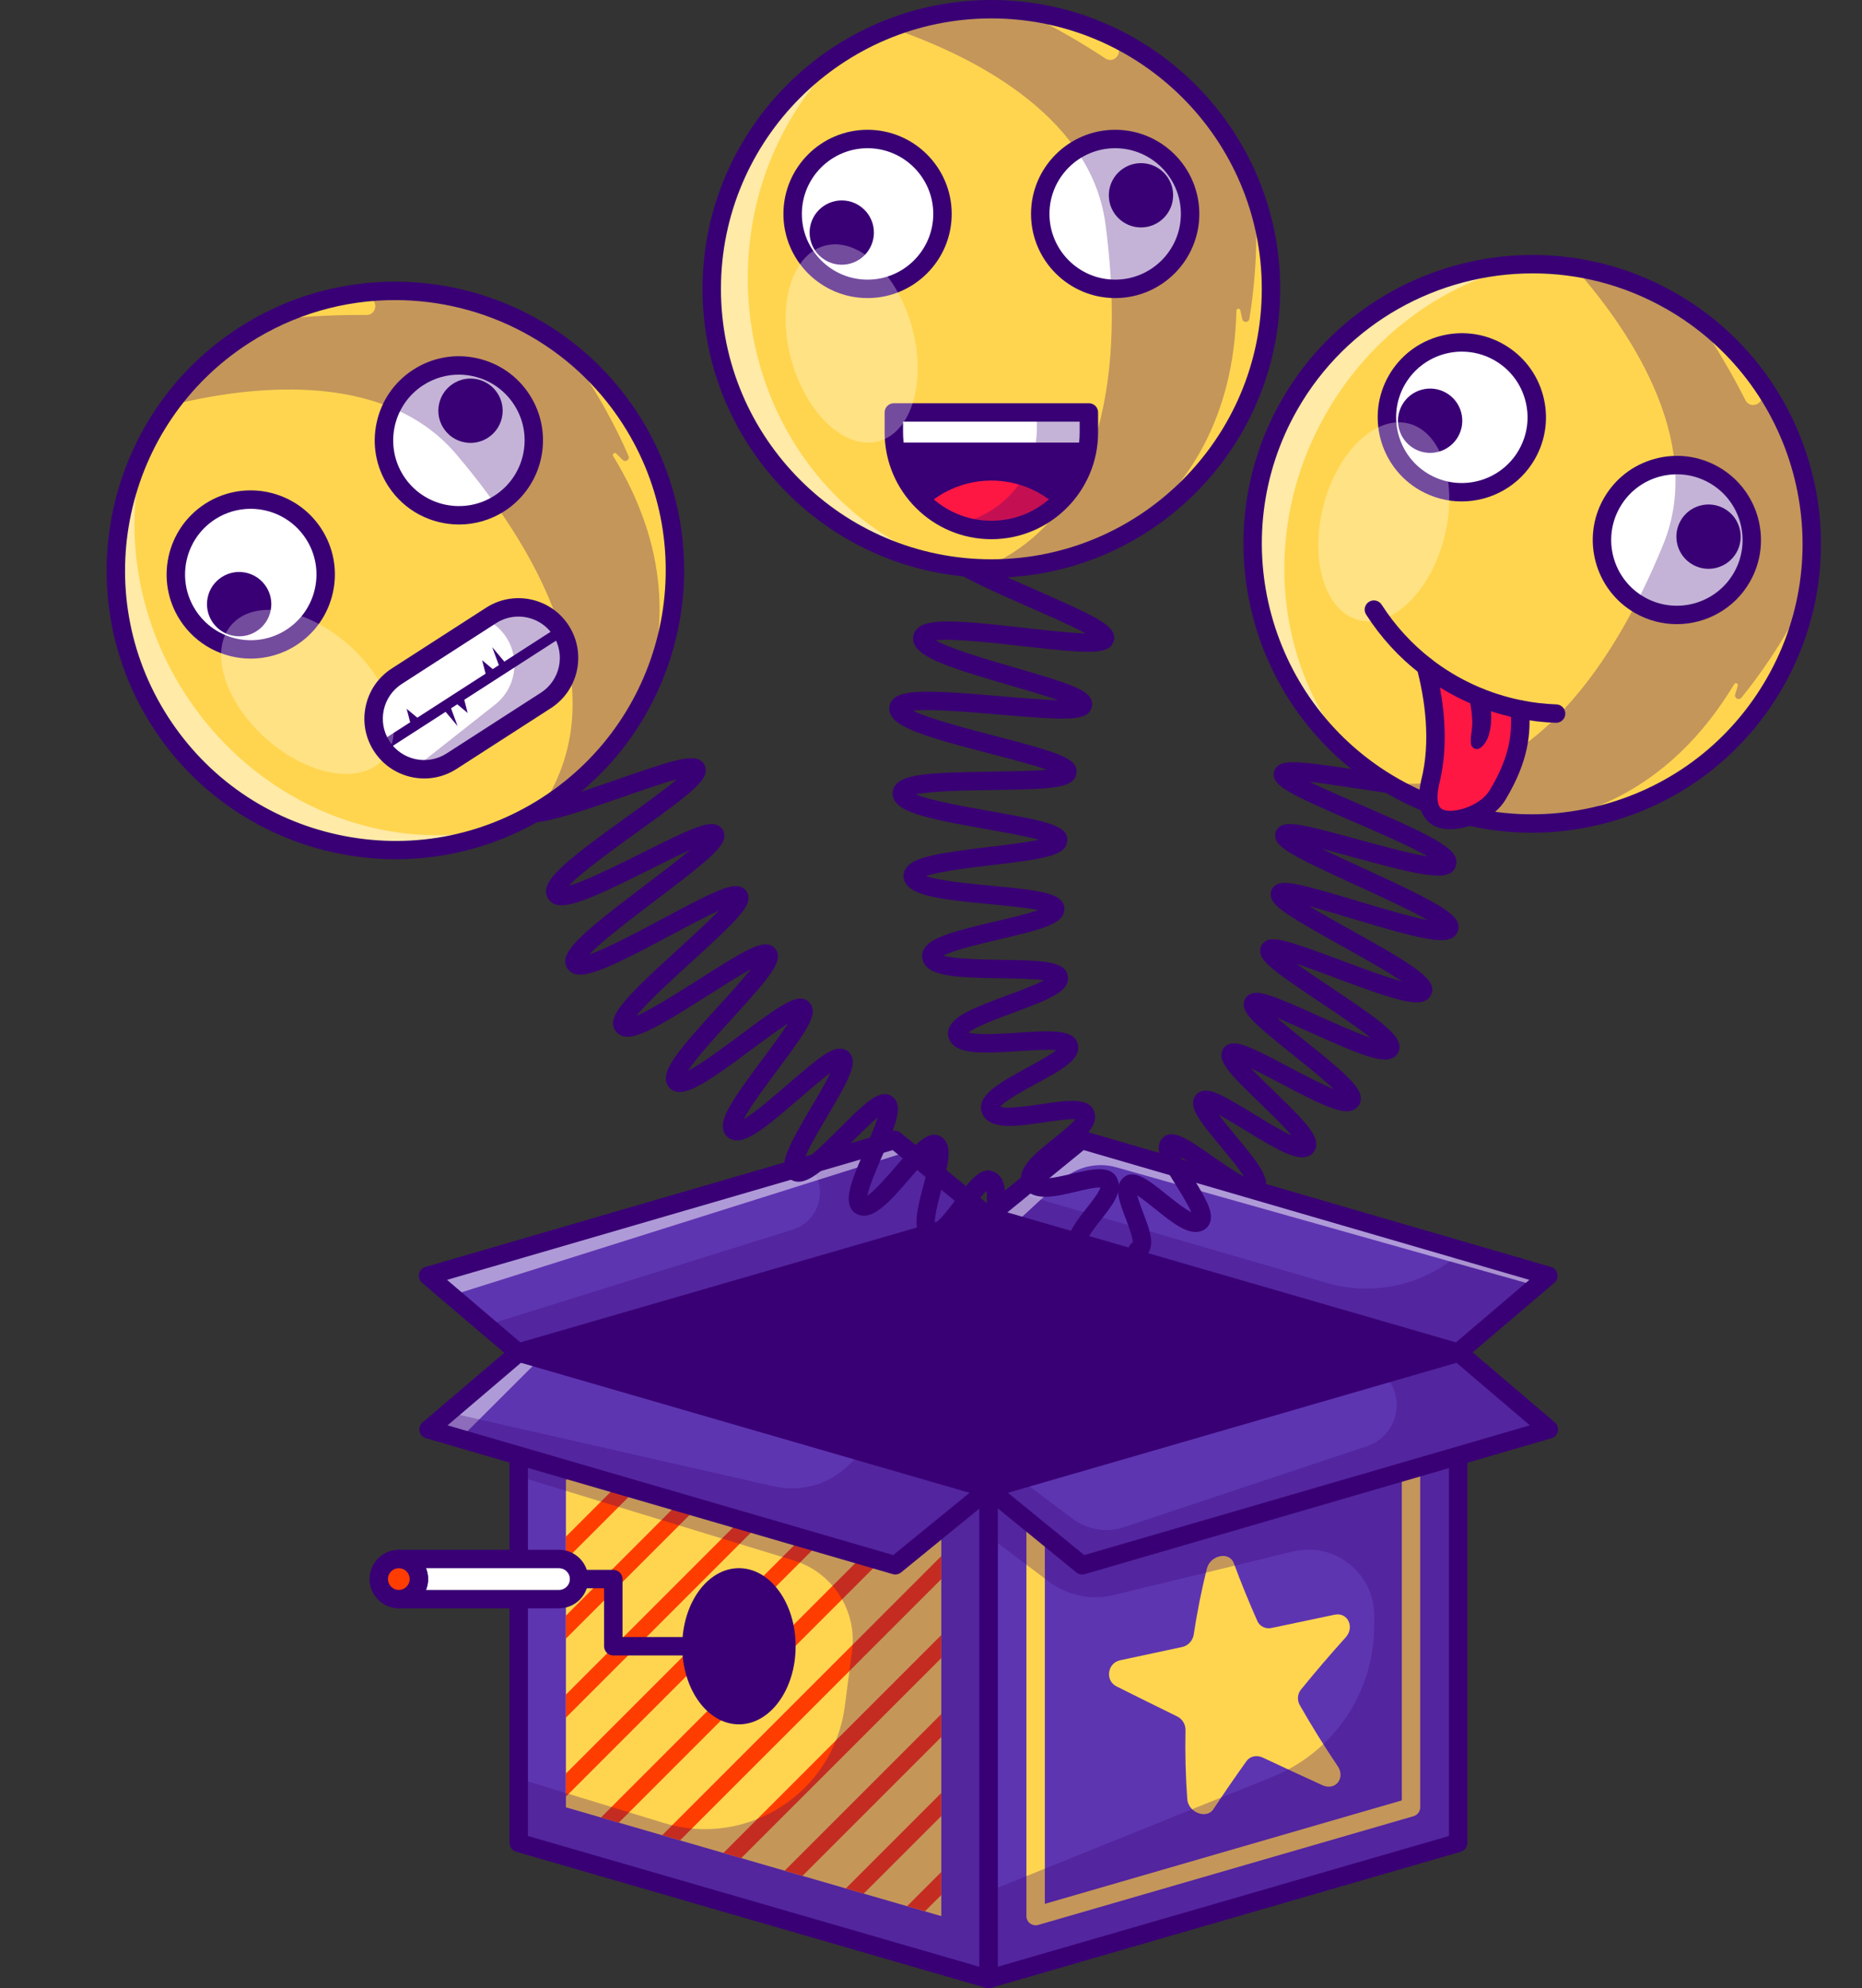 <?xml version="1.0" encoding="UTF-8"?>
<!DOCTYPE svg PUBLIC '-//W3C//DTD SVG 1.0//EN'
          'http://www.w3.org/TR/2001/REC-SVG-20010904/DTD/svg10.dtd'>
<svg data-name="Layer 2" height="1469.2" preserveAspectRatio="xMidYMid meet" version="1.0" viewBox="-78.8 0.0 1376.0 1469.2" width="1376.0" xmlns="http://www.w3.org/2000/svg" xmlns:xlink="http://www.w3.org/1999/xlink" zoomAndPan="magnify"
><rect x="-78.8" y="0.0" width="1376.0" height="1469.2" fill="#333333" stroke="none"/><g data-name="Layer 1"
  ><g data-name="Surprise Box and Emoji"
    ><g
      ><g id="change1_18"
        ><path d="M304.53 1001.5L651.47 898.64 990.05 996.98 651.66 1100.17 304.53 1001.5z" fill="#390075"
        /></g
        ><g id="change2_1"
        ><path d="M998.78 999.47L998.78 1361.81 651.67 1462.38 651.67 1100.06 998.72 999.49 998.78 999.47z" fill="#5e35b1"
        /></g
        ><g id="change1_19"
        ><path d="M651.67,1469.18c-1.46,0-2.9-.47-4.09-1.36-1.71-1.28-2.72-3.3-2.72-5.44v-362.32c0-3.03,2-5.69,4.91-6.54l347.05-100.57c2.01-.58,4.2-.22,5.9,1.01,1.77,1.28,2.86,3.33,2.86,5.51v362.34c0,3.03-2,5.69-4.91,6.54l-347.11,100.57c-.62,.18-1.26,.27-1.89,.27Zm6.81-364.01v348.15l333.5-96.62v-348.16l-333.5,96.64Z" fill="#390075"
        /></g
        ><g id="change2_2"
        ><path d="M304.54 1361.8L651.66 1462.37 651.66 1100.05 304.54 999.48 304.54 1361.8z" fill="#5e35b1"
        /></g
        ><g id="change3_3"
        ><path d="M339.4 1335.51L616.8 1415.89 616.8 1126.34 339.4 1045.96 339.4 1335.51z" fill="#ffd54f"
        /></g
        ><g fill="#ff3d00" id="change4_1"
        ><path d="M376.78 1056.79L339.39 1094.18 339.39 1077.17 363.58 1052.96 376.78 1056.79z"
          /><path d="M422.03 1069.89L339.39 1152.53 339.39 1135.5 408.83 1066.08 422.03 1069.89z"
          /><path d="M467.26 1083.01L339.39 1210.88 339.39 1193.87 454.08 1079.18 467.26 1083.01z"
          /><path d="M512.51 1096.13L339.39 1269.24 339.39 1252.21 499.31 1092.3 512.51 1096.13z"
          /><path d="M557.74 1109.22L339.39 1327.59 339.39 1310.56 544.56 1105.39 557.74 1109.22z"
          /><path d="M602.99 1122.34L378.48 1346.84 365.31 1343.01 589.81 1118.51 602.99 1122.34z"
          /><path d="M616.81 1149.84L616.81 1166.89 423.73 1359.94 410.54 1356.13 616.81 1149.84z"
          /><path d="M616.81 1208.21L616.81 1225.22 468.96 1373.06 455.79 1369.23 616.81 1208.21z"
          /><path d="M616.81 1266.57L616.81 1283.58 514.23 1386.16 501.03 1382.35 616.81 1266.57z"
          /><path d="M616.81 1324.9L616.81 1341.93 559.46 1399.27 546.26 1395.44 616.81 1324.9z"
          /><path d="M616.81 1383.27L616.81 1400.28 604.71 1412.37 591.51 1408.56 616.81 1383.27z"
        /></g
        ><g id="change5_1" opacity=".3"
        ><path d="M304.54,999.48v91.52l203.22,62.11c28.8,8.8,47.02,37.12,43.09,66.97l-5.38,40.88c-8.4,63.88-72.18,104.91-133.8,86.08l-107.13-32.74v47.51l347.12,100.57v-362.32l-347.12-100.57Z" fill="#390373"
        /></g
        ><g id="change3_4"
        ><path d="M686.52,1422.69c-1.46,0-2.9-.47-4.09-1.36-1.71-1.28-2.72-3.3-2.72-5.44v-289.55c0-3.03,2-5.69,4.91-6.54l277.4-80.37c2.06-.59,4.27-.19,5.98,1.1,1.71,1.28,2.72,3.3,2.72,5.44v289.55c0,3.03-2,5.69-4.91,6.54l-277.4,80.37c-.62,.18-1.26,.27-1.89,.27Zm6.81-291.24v275.38l263.79-76.43v-275.38l-263.79,76.43Zm270.6,204.07h0Z" fill="#ffd54f"
        /></g
        ><g id="change3_5"
        ><path d="M832.96,1155.06c5.26,14.22,11.05,28.49,17.41,42.8,1.78,3.98,6.08,6.06,10.53,5.12,15.46-3.27,30.98-6.53,46.57-9.8,9.67-2.03,14.97,9.16,8.24,16.67-11.61,12.86-22.6,25.74-33.07,38.61-2.65,3.26-3.01,7.85-.89,11.57,8.55,15.02,17.84,30.03,27.98,45,5.95,8.8-1.6,18.54-11.31,14.14-14.92-6.8-29.61-13.62-44.1-20.44-4.42-2.09-9.38-1-11.98,2.63-8.49,11.87-16.62,23.71-24.44,35.52-5.02,7.64-18.57,2.54-19.32-7.41-1.24-16.94-1.67-33.96-1.3-51,.09-4.23-2.33-8.24-6.14-10.11-15.09-7.39-30.01-14.79-44.79-22.18-8.67-4.31-6.86-17.3,2.63-19.33,15.24-3.27,30.51-6.54,45.83-9.81,4.42-.94,7.86-4.69,8.54-9.22,2.46-16.27,5.68-32.51,9.7-48.68,2.55-10.1,16.68-12.93,19.9-4.06Z" fill="#ffd54f"
        /></g
        ><g id="change1_11" opacity=".3"
        ><path d="M651.67,1100.06v35l44.67,33.69c13.65,10.3,31.21,13.93,47.83,9.9l132.37-32.14c30.88-7.5,60.55,16.11,60.19,47.88l-.1,8.61c-.55,48.46-30.18,91.83-75.12,109.96l-209.83,84.66v64.75l347.11-100.57v-362.34l-.06,.02-347.05,100.57Z" fill="#390075"
        /></g
        ><g id="change1_20"
        ><path d="M651.67,1469.18c-.63,0-1.27-.09-1.89-.27l-347.13-100.58c-2.91-.84-4.91-3.51-4.91-6.54v-362.32c0-2.14,1.01-4.16,2.72-5.44,1.71-1.29,3.93-1.69,5.98-1.09l347.12,100.7c2.91,.84,4.91,3.51,4.91,6.54v362.2c0,2.14-1,4.16-2.71,5.44-1.19,.9-2.63,1.36-4.09,1.36Zm-340.32-112.5l333.52,96.63v-348.03s-333.52-96.75-333.52-96.75v348.15Z" fill="#390075"
        /></g
        ><g id="change2_3"
        ><path d="M582.81 1156.65L237.91 1056.25 304.54 999.48 652.06 1100.17 582.81 1156.65z" fill="#5e35b1"
        /></g
        ><g id="change6_5" opacity=".5"
        ><path d="M237.91 1056.25L261.18 1063.02 319.37 1004.94 319.08 1003.69 304.54 999.48 237.91 1056.25z" fill="#fff"
        /></g
        ><g id="change1_34" opacity=".3"
        ><path d="M651.26,1099.94l-92.73-26.87-11.18,10.52c-14.49,13.63-34.8,19.16-54.2,14.75l-240.5-54.65-14.73,12.55,344.89,100.41,68.46-55.83v-.88Z" fill="#390075"
        /></g
        ><g id="change1_21"
        ><path d="M582.81,1163.46c-.64,0-1.28-.09-1.9-.27l-344.89-100.41c-2.4-.7-4.23-2.66-4.75-5.11-.53-2.45,.34-4.99,2.24-6.61l66.62-56.77c1.74-1.49,4.11-1.99,6.31-1.36l347.52,100.7c2.43,.7,4.27,2.7,4.77,5.18,.51,2.48-.41,5.04-2.37,6.64l-69.25,56.48c-1.23,1-2.75,1.53-4.3,1.53Zm-330.87-110.22l329.34,95.88,56.43-46.02-331.54-96.07-54.23,46.21Z" fill="#390075"
        /></g
        ><g id="change2_4"
        ><path d="M720.91 1156.65L1065.8 1056.25 999.18 999.48 651.66 1100.17 720.91 1156.65z" fill="#5e35b1"
        /></g
        ><g id="change1_16" opacity=".3"
        ><path d="M999.18,999.48l-55.28,16.02h0c16.87,16.87,10.09,45.6-12.55,53.15l-179.28,59.76c-13.11,4.37-27.53,2-38.55-6.34l-38.06-28.79-23.8,6.9,69.25,56.48,344.89-100.41-66.62-56.77Z" fill="#390075"
        /></g
        ><g id="change1_22"
        ><path d="M720.91,1163.46c-1.55,0-3.07-.53-4.3-1.53l-69.25-56.48c-1.96-1.6-2.87-4.15-2.37-6.64,.51-2.48,2.34-4.47,4.77-5.18l347.52-100.7c2.19-.63,4.56-.13,6.31,1.36l66.62,56.77c1.91,1.62,2.77,4.16,2.24,6.61-.53,2.45-2.35,4.41-4.75,5.11l-344.89,100.41c-.63,.18-1.27,.27-1.9,.27Zm-54.9-60.36l56.43,46.02,329.34-95.88-54.23-46.21-331.54,96.07Z" fill="#390075"
        /></g
        ><g id="change1_23"
        ><path d="M304.59,1006.3c-3.76,0-6.87-3.05-6.87-6.81,0-3.03,2-5.81,4.91-6.66l345.27-100.03c1.99-1.32,4.53-1.5,6.7-.46,2.36,1.13,3.86,3.52,3.86,6.14v.44c0,3.03-2,5.69-4.91,6.54l-347.07,100.57c-.62,.18-1.25,.27-1.89,.27Zm-.06-6.93h0Z" fill="#390075"
        /></g
        ><g id="change1_24"
        ><path d="M998.78,1006.3c-3.34,0-6.21-2.42-6.75-5.72-.53-3.29,1.37-6.49,4.54-7.55,2.07-.7,4.39-.35,6.16,.92,1.77,1.28,2.86,3.33,2.86,5.51v.02c0,3.76-3.05,6.81-6.81,6.81Z" fill="#390075"
        /></g
        ><g id="change2_5"
        ><path d="M998.78 999.49L998.78 999.47 998.72 999.49 651.67 898.92 651.67 898.48 720.5 842.32 998.78 923.33 1065.41 942.73 998.78 999.49z" fill="#5e35b1"
        /></g
        ><g id="change1_17" opacity=".3"
        ><path d="M998.78,999.47v.02l66.63-56.76-62.55-18.21-10.26,7.52c-26.11,19.14-59.63,25.05-90.71,16l-229.2-66.71-21.02,17.15v.44l347.05,100.57,.06-.02Z" fill="#390075"
        /></g
        ><g id="change6_9" opacity=".5"
        ><path d="M998.78,923.33l-278.28-81.01-68.84,56.16v.44l19.12,5.54,34.99-32.25c10.86-10.01,26.13-13.66,40.34-9.65l310.58,87.6,8.73-7.43-66.63-19.4Z" fill="#fff"
        /></g
        ><g id="change1_25"
        ><path d="M998.78,1006.3c-.23,0-.47-.01-.7-.04-.43-.04-.84-.12-1.25-.23l-347.05-100.57c-2.91-.84-4.91-3.51-4.91-6.54v-.44c0-2.05,.92-3.98,2.5-5.27l68.84-56.16c1.73-1.42,4.05-1.89,6.21-1.26l344.91,100.41c2.4,.7,4.23,2.66,4.75,5.11,.53,2.45-.34,4.99-2.24,6.61l-66.63,56.76c-1.26,1.07-2.83,1.63-4.42,1.63Zm-333.16-110.42l331.52,96.07,54.25-46.21-329.35-95.88-56.41,46.02Z" fill="#390075"
        /></g
        ><g id="change1_26"
        ><path d="M651.67,905.73c-.65,0-1.3-.09-1.94-.28,0,0-.21-.06-.22-.07-2.42-.73-4.34-2.77-4.83-5.25-.48-2.49,.35-5.06,2.33-6.64l.39-.31c2.04-1.64,4.84-1.96,7.2-.83,2.36,1.13,3.86,3.52,3.86,6.14v.44c0,2.15-1.01,4.17-2.74,5.45-1.19,.89-2.62,1.35-4.07,1.35Z" fill="#390075"
        /></g
        ><g id="change1_27"
        ><path d="M998.78,1006.3c-3.34,0-6.21-2.42-6.75-5.72-.53-3.29,1.37-6.49,4.54-7.55,2.07-.7,4.39-.35,6.16,.92,1.77,1.28,2.86,3.33,2.86,5.51v.02c0,3.76-3.05,6.81-6.81,6.81Z" fill="#390075"
        /></g
        ><g id="change2_6"
        ><path d="M651.26 898.8L651.47 898.86 304.53 999.37 304.13 999.49 237.52 942.73 304.53 923.21 582.41 842.32 651.47 898.64 651.26 898.8z" fill="#5e35b1"
        /></g
        ><g id="change1_1" opacity=".3"
        ><path d="M582.41,842.32l-63.7,18.54h0c15.29,15.29,8.87,41.34-11.77,47.78l-226.46,70.69,23.65,20.15,.4-.12,346.93-100.51-.2-.06,.2-.16-69.06-56.32Z" fill="#390075"
        /></g
        ><g id="change6_11" opacity=".5"
        ><path d="M592.77 850.77L582.41 842.32 304.53 923.21 237.52 942.73 254.65 957.33 592.77 850.77z" fill="#fff"
        /></g
        ><g id="change1_28"
        ><path d="M304.13,1006.3c-1.6,0-3.17-.56-4.41-1.63l-66.61-56.76c-1.9-1.62-2.76-4.16-2.24-6.61,.52-2.45,2.35-4.41,4.75-5.11l344.89-100.41c2.15-.62,4.47-.15,6.2,1.26l69.06,56.32c1.59,1.3,2.51,3.25,2.5,5.31v.22c-.01,3.02-2.01,5.67-4.91,6.5l-347.28,100.61c-.64,.19-1.29,.28-1.95,.28Zm-52.59-60.56l54.21,46.2,331.55-96.05-56.43-46.02-329.33,95.88Z" fill="#390075"
        /></g
        ><g id="change1_29"
        ><path d="M651.46,905.67c-.66,0-1.32-.1-1.96-.29-2.42-.73-4.34-2.77-4.83-5.25-.48-2.49,.35-5.06,2.33-6.64l.2-.16c2.48-1.98,5.99-1.99,8.47-.02l.2,.16c1.99,1.58,2.94,4.13,2.46,6.63-.48,2.49-2.31,4.51-4.75,5.24l-.2,.06c-.63,.19-1.29,.28-1.94,.28Z" fill="#390075"
        /></g
        ><g id="change1_30"
        ><ellipse cx="467.26" cy="1216.49" fill="#390075" rx="41.91" ry="57.7"
        /></g
        ><g id="change6_10"
        ><path d="M349.13,1166.84c0,8.2-6.64,14.84-14.82,14.84h-118.38c8.18,0,14.82-6.64,14.82-14.84s-6.64-14.82-14.82-14.82h118.38c8.18,0,14.82,6.64,14.82,14.82Z" fill="#fff"
        /></g
        ><g id="change1_31"
        ><path d="M334.31,1188.48h-118.38c-3.76,0-6.81-3.05-6.81-6.81s3.05-6.81,6.81-6.81c4.42,0,8.02-3.6,8.02-8.03s-3.6-8.02-8.02-8.02c-3.76,0-6.81-3.05-6.81-6.81s3.05-6.81,6.81-6.81h118.38c11.93,0,21.63,9.7,21.63,21.63s-9.7,21.64-21.63,21.64Zm-98.3-13.61h98.3c4.42,0,8.02-3.6,8.02-8.03s-3.6-8.02-8.02-8.02h-98.29c.99,2.48,1.54,5.19,1.54,8.02s-.55,5.55-1.54,8.03Z" fill="#390075"
        /></g
        ><g id="change4_2"
        ><path d="M230.75,1166.84c0,8.2-6.64,14.84-14.82,14.84s-14.84-6.64-14.84-14.84,6.64-14.82,14.84-14.82,14.82,6.64,14.82,14.82Z" fill="#ff3d00"
        /></g
        ><g id="change1_32"
        ><path d="M215.92,1188.48c-11.93,0-21.64-9.71-21.64-21.64s9.71-21.63,21.64-21.63,21.63,9.7,21.63,21.63-9.7,21.64-21.63,21.64Zm0-29.66c-4.43,0-8.03,3.6-8.03,8.02s3.6,8.03,8.03,8.03,8.02-3.6,8.02-8.03-3.6-8.02-8.02-8.02Z" fill="#390075"
        /></g
        ><g id="change1_33"
        ><path d="M467.26,1223.3h-92.84c-3.76,0-6.81-3.05-6.81-6.81v-42.84h-18.48c-3.76,0-6.81-3.05-6.81-6.81s3.05-6.81,6.81-6.81h25.29c3.76,0,6.81,3.05,6.81,6.81v42.84h86.03c3.76,0,6.81,3.05,6.81,6.81s-3.05,6.81-6.81,6.81Z" fill="#390075"
        /></g
      ></g
      ><g
      ><g id="change1_44"
        ><path d="M663.21,932.06c-.39,0-.79-.03-1.2-.1-13.61-2.41-12.66-19.69-11.82-34.94,.28-5.1,.71-12.98,.02-17.05-3.14,2.91-7.89,9.31-11.26,13.85-10.29,13.86-20.01,26.94-31.55,23.76-13.76-4.04-8.78-22.8-3.51-42.66,1.56-5.88,3.9-14.7,4.55-20.2-4.29,3.84-10.53,11.04-15.05,16.27-14.41,16.65-26.86,31.03-38.12,26.52-2.78-1.17-4.78-3.22-5.89-6-3.35-8.35,2.15-21.79,11.39-43.03,3.03-6.97,7.14-16.4,9.17-22.84-5.46,4.48-13.17,12.19-18.85,17.87-21.87,21.86-34.75,33.96-45.16,28.36-2.49-1.4-4.22-3.65-4.96-6.4-2.44-9.07,6.01-24.05,20-47.73,4.47-7.56,10.46-17.71,13.93-24.94-6.65,4.88-15.87,12.85-22.74,18.79-27.68,23.94-42.6,36.1-52.56,29.2-2.25-1.61-3.67-3.98-4.09-6.72-1.42-9.19,7.78-22.69,29.13-51.31,5.99-8.03,13.98-18.74,18.94-26.54-7.69,4.94-18.27,12.82-26.8,19.18-35.82,26.69-51.3,36.79-60.26,28.98-2-1.8-3.14-4.25-3.27-6.97-.48-9.67,11.42-23.79,38.7-53.71,7.59-8.32,17.69-19.41,24.17-27.57-8.89,4.9-21.15,12.69-31.06,18.99-42.85,27.25-59.83,36.7-68.19,27.66-9.09-10.13,4.64-24.25,46.16-62.05,9.77-8.9,21.87-19.91,29.72-28.05-10.12,4.65-24.22,12.18-35.62,18.28-49.29,26.33-68.64,35.33-76.27,25.15-8.1-11.15,8.28-25.08,57.16-62.1,10.76-8.15,23.91-18.11,33.25-25.95-9.1,4.1-20.36,9.73-29.71,14.41-49.22,24.63-68.47,32.85-75.44,21.35-6.89-11.75,10.63-25.92,58.73-60.49,12.23-8.79,27.59-19.83,36.74-27.56-10.72,2.91-26.68,8.47-39.47,12.93-54.47,18.99-75.61,25.01-81.53,12.79-1.64-3.38-.22-7.45,3.16-9.09,2.87-1.39,6.23-.58,8.19,1.76,8.27,1.71,44.08-10.77,65.7-18.31,39.44-13.75,53.86-18.2,60.81-14.15,2.21,1.29,3.68,3.36,4.13,5.83,1.71,8.74-8.56,17.22-49.78,46.86-16.38,11.77-41.98,30.18-51.18,40.1,12.21-3.34,37.57-16.03,53.86-24.18,35.64-17.83,48.75-23.79,55.94-20.59,2.34,1.04,4.07,3.03,4.74,5.46,2.57,8.77-7.83,17.83-49.91,49.7-16.59,12.56-40.03,30.32-49.55,40.39,12.82-4.29,37.81-17.65,54.02-26.3,36.93-19.73,50.51-26.4,58-23.6,2.34,.88,4.11,2.61,4.98,4.89,3.37,8.44-5.41,17.7-41.5,50.56-12.85,11.7-32.64,29.71-40.69,39.85,11.39-4.83,32.51-18.27,46.26-27.01,32.35-20.58,44.35-27.59,51.92-25.49,2.41,.67,4.34,2.24,5.43,4.42,4.27,8.22-4.59,19.04-33.1,50.31-10.29,11.29-26.12,28.65-32.44,38.38,9.88-5.02,27.56-18.19,39.08-26.78,27.23-20.29,38.23-27.82,45.8-26.42,2.47,.46,4.55,1.84,5.85,3.9,5.07,7.74-1.88,18.3-24.74,48.94-7.95,10.66-20.19,27.07-24.77,36.12,8.37-4.88,22.98-17.52,32.47-25.73,22.81-19.73,32.16-27.12,39.66-26.39,2.52,.24,4.74,1.43,6.26,3.35,6.08,7.44-.66,19.61-16.5,46.41-5.82,9.85-14.83,25.1-17.67,33.18,6.89-4.41,18.77-16.29,26.45-23.95,16.69-16.68,25.78-25.4,33.5-25.4h.06c2.57,.02,4.94,1.01,6.68,2.78,6.75,6.68,1.75,19.22-8.45,42.65-3.87,8.89-9.94,22.82-11.11,29.63,5.55-3.67,15.31-14.94,20.95-21.47,14.07-16.26,25.19-29.11,34.68-21.26,7.63,6.1,4.13,19.31-.73,37.59-2.09,7.85-5.42,20.42-5,25.53,4.21-2.39,12.01-12.9,15.97-18.23,9.82-13.23,19.1-25.73,29.31-18.96,7.87,5.04,7.21,17.08,6.44,31.02-.35,6.39-1,18.15,.89,20.84,3.54,.79,5.86,4.24,5.22,7.84-.59,3.29-3.45,5.61-6.68,5.61Z" fill="#390075"
        /></g
        ><g id="change1_45"
        ><path d="M718.81,930.82c-1.98,0-3.94-.86-5.29-2.51-8.82-10.85,1.53-23.96,10.66-35.53,3.36-4.25,9.33-11.81,10.17-15.28-3.62-.33-12.33,1.76-17.76,3.06-15.45,3.68-31.42,7.48-38.62-3.03-8.14-12.25,7.05-24.36,21.74-36.07,5.14-4.1,13.18-10.5,16.13-14.4-5.09-.37-15.6,1.18-22.98,2.28-20.1,3-39.07,5.82-45.25-5.38-7.13-13.38,12.18-23.88,32.62-35,6.63-3.61,16.76-9.12,21.66-13-6.54-.64-18.79,.17-27.52,.74-28.91,1.91-46.88,2.5-51.75-8.79-1.2-2.89-1.15-5.87,.1-8.72,3.87-8.87,18.91-14.82,43.12-23.8,8.55-3.17,20.35-7.55,26.89-11.02-7.84-1.13-21.65-1.33-31.62-1.48-34.5-.51-54.2-1.38-58.01-13.25-.88-2.88-.52-5.84,.98-8.45,5.01-8.71,23.22-13.38,52.52-20.26,10-2.35,23.66-5.56,31.82-8.44-9.01-1.83-24.22-3.27-35.31-4.33-39.04-3.71-61.26-6.41-63.96-18.8-.59-2.89,.05-5.75,1.78-8.14,5.78-7.99,24.09-10.97,61.61-15.43,11.4-1.36,26.87-3.2,36.52-5.27-9.82-2.67-25.93-5.51-38.71-7.77-48.22-8.5-68.01-13.17-69.48-25.41-.31-2.89,.59-5.63,2.53-7.81,6.81-7.68,26.65-8.74,70.31-9.33,13.41-.18,30.22-.41,40.98-1.45-10.69-3.74-28.04-8.25-41.85-11.84-52.67-13.7-74.16-20.53-74.5-33.1-.04-2.87,1.1-5.48,3.21-7.45,7.78-7.23,29.9-6.14,78.53-1.94,13.88,1.2,31.03,2.68,42.99,2.95-10-3.53-23.98-7.58-35.38-10.89-51.59-14.96-72.52-22.36-71.7-35.48,.21-2.83,1.56-5.36,3.79-7.2,8.42-6.95,31.43-5.21,78.32,.13,14.95,1.7,33.83,3.85,45.38,4.12-10.1-5.51-27.38-13.08-41.07-19.07-52.53-23.01-73.73-33.67-71.75-46.7,.57-3.72,4.04-6.28,7.75-5.71,3.37,.51,5.78,3.41,5.78,6.72,4.33,7.23,41.39,23.46,63.68,33.22,38.33,16.78,53.09,23.85,56.07,31.56,.87,2.25,.84,4.65-.1,6.76-3.78,8.84-16.97,8.36-67.28,2.63-19.96-2.27-51.49-5.86-63.85-4.29,10.42,6.22,40.02,14.81,58.76,20.24,37.53,10.88,52.06,15.67,55.81,22.85,1.14,2.19,1.35,4.64,.59,6.89-3.07,9.52-15.81,9.43-68.97,4.83-19.49-1.68-49.99-4.32-62.95-2.84,11.55,5.92,41.31,13.66,60.3,18.6,47.96,12.47,63,16.97,60.25,28.53-2.27,10.21-17.87,10.94-62.64,11.55-17.34,.23-44.5,.6-55.87,3.18,10.64,4.58,37.54,9.32,54.69,12.34,43.7,7.7,58.73,10.96,57.09,22.63-1.3,10.45-17.03,12.73-55.65,17.32-15.17,1.8-38.99,4.64-48.61,8.09,9.52,3.48,33.56,5.76,48.85,7.21,34.77,3.3,53.92,5.12,53.38,17.46-.31,10.45-14.95,14.33-48.06,22.11-13,3.06-33.52,7.88-41.23,11.97,8.2,2.62,29.42,2.94,42.83,3.14,30.26,.45,48.53,.72,49.15,13.05,.67,10.29-13.22,15.94-39.88,25.83-10.84,4.02-28.12,10.43-33.79,14.86,6.83,2.08,25.88,.82,36.69,.11,24.77-1.64,42.67-2.81,44.44,9.44,1.68,10.49-12.1,17.99-31.18,28.36-8.17,4.44-22.78,12.39-26.3,16.86,5.07,1.88,21.34-.55,30.42-1.9,19.53-2.91,36.41-5.42,39.33,6.69,2.56,9.98-8.82,19.05-21.99,29.54-6.25,4.98-17.72,14.12-18.72,18.05,2.66,2.23,18.05-1.44,23.96-2.84,14.66-3.49,29.82-7.1,33.88,4.83,3.27,9.17-4.36,18.84-12.44,29.08-3.81,4.82-12.73,16.12-10.78,18.51,2.37,2.92,1.93,7.2-.99,9.58-1.26,1.03-2.78,1.52-4.29,1.52Zm-94.68-526.51s0,0,0,.01c0,0,0,0,0-.01Z" fill="#390075"
        /></g
        ><g id="change1_46"
        ><path d="M761.74,930.82c-2.79,0-5.41-1.73-6.41-4.51-1.13-3.16,.21-6.6,3.02-8.21,.13-3.42-3.27-12.39-5.17-17.38-4.79-12.62-8.93-23.53-2.34-29.98,7.74-7.89,19.15,1.27,32.36,11.87,4.94,3.97,13.25,10.64,18.34,13.16-2.14-5.22-7.47-13.8-10.97-19.43-9.79-15.75-16.87-27.13-10.92-34.56,6.87-8.94,19.3-.22,38.13,12.98,6.57,4.6,16.38,11.48,22.88,14.76-4.02-6.24-11.72-15.5-16.89-21.72-16.58-19.94-24.34-29.87-19.54-37.66,1.12-1.9,3.07-3.33,5.41-3.92,6.74-1.68,15.87,3.36,38.39,17.12,7.98,4.87,19.72,12.05,27.73,15.79-5.9-6.98-16.16-16.89-23.13-23.62-22.76-21.98-31.84-31.24-28.04-39.51,.89-2.04,2.67-3.67,4.95-4.47,6.71-2.34,16.91,2.52,44.35,17.03,9.52,5.03,23.45,12.39,33,16.31-7.79-7.5-20.9-17.97-29.82-25.1-31.28-25-38.93-32.22-36.34-40.26,.66-2.17,2.26-3.99,4.49-5,6.59-3,17.63,1.47,50.05,16.07,11.26,5.07,27.74,12.49,38.84,16.32-9.47-7.63-25.37-18.26-37.11-26.09-37.44-25.01-46.03-31.7-44.38-39.97,.41-2.25,1.87-4.29,3.99-5.5,6.12-3.47,16.7-.27,55.49,14.25,13.16,4.93,32.49,12.17,45.12,15.64-11.29-7.72-30.63-18.49-44.85-26.41-42.9-23.9-52.86-30.34-52.12-38.71,.16-2.32,1.43-4.53,3.47-5.93,6-4.14,17.56-1.32,60.58,11.59,15.24,4.57,37.8,11.34,51.87,14.16-13.02-7.57-36.16-18.18-53.07-25.92-48.14-22.06-59.41-28.08-59.54-36.49-.08-2.47,1.05-4.87,3.08-6.48,5.7-4.48,16.75-2.1,57.89,9.19,15.29,4.2,38.21,10.49,51.69,12.61-12.71-7.41-37.33-18.05-55.09-25.74-45.93-19.86-57.68-25.78-58.6-33.88-.31-2.45,.56-4.94,2.41-6.75,5.3-5.17,16.96-4.03,60.59,2.66,21.42,3.29,56.73,8.71,64.91,6.33,1.41-2.28,4.11-3.59,6.91-3.13,3.71,.62,6.21,4.13,5.59,7.84-2.18,13.08-22.36,11.18-79.47,2.42-10.98-1.69-24.29-3.73-34.59-4.88,10.65,5.22,25.5,11.64,37.65,16.89,58.23,25.18,73.58,33.6,70.64,44.9-3.51,12.61-22.59,8.57-76.24-6.15-7.18-1.97-15.43-4.23-23.05-6.18,9.73,4.76,21.16,10,30.9,14.46,59.5,27.27,73.91,35.62,69.63,46.75-4.59,11.4-22.81,7-78.01-9.57-9.96-2.99-21.84-6.56-31.66-9.17,9.11,5.5,20.64,11.93,30.27,17.29,49.73,27.71,65.32,37.59,59.52,48.61-5.64,10.27-23,4.85-71.19-13.2-8.84-3.31-19.38-7.26-28.17-10.23,7.69,5.54,17.33,11.99,25.41,17.38,33.96,22.69,49.01,33.54,50.67,42.32,.47,2.49-.03,4.96-1.41,6.95-6.58,9.09-21.93,3.25-64.14-15.76-7.82-3.52-17.15-7.72-24.93-10.9,6.44,5.57,14.49,12,20.81,17.05,28.12,22.47,40.51,33.22,41.21,41.78,.21,2.61-.6,5.08-2.29,6.95-7.35,7.85-21.45,1.48-56.95-17.28-6.56-3.47-14.97-7.91-21.94-11.24,5.05,5.32,11.46,11.51,16.49,16.36,22.31,21.55,32.06,31.86,31.81,40.14-.08,2.72-1.23,5.16-3.24,6.89-8.38,6.93-22.82-1.34-49.74-17.79-5.71-3.49-13.09-8-19.08-11.25,3.69,4.95,8.58,10.82,12.37,15.39,15.23,18.32,23.78,29.09,22.55,37.39-.42,2.81-1.93,5.2-4.26,6.74-8.92,5.66-21.99-2.9-42.57-17.33-4.84-3.39-11.23-7.87-16.18-10.85,2.39,4.52,5.87,10.11,8.34,14.09,9.8,15.76,15.7,25.82,13.51,33.53-.81,2.86-2.72,5.16-5.37,6.47-9.89,4.7-21.79-4.86-35.59-15.94-3.92-3.15-9.25-7.42-13.06-9.86,.97,3.75,2.94,8.96,4.3,12.52,4.33,11.42,8.07,21.27,4.75,28.48-1.32,2.87-3.62,4.96-6.63,6.04-.76,.27-1.54,.4-2.3,.4Zm227.81-352.9s0,0,0,.01c0,0,0,0,0-.01Z" fill="#390075"
        /></g
        ><g
        ><g id="change3_1"
          ><circle cx="653.81" cy="213.45" fill="#ffd54f" r="206.64"
          /></g
          ><g id="change6_12" opacity=".5"
          ><path d="M473.79,205.54c0-68.31,29.04-129.37,74.65-169.87-60.63,36.01-101.28,102.15-101.28,177.78,0,103.92,76.71,189.91,176.6,204.46-86.57-26.32-149.97-111.44-149.97-212.37Z" fill="#fff"
          /></g
          ><g
          ><g
            ><g id="change6_18"
              ><circle cx="745.3" cy="158.08" fill="#fff" r="55.37"
              /></g
              ><g id="change1_47"
              ><path d="M745.3,220.26c-34.28,0-62.18-27.89-62.18-62.18s27.89-62.18,62.18-62.18,62.18,27.89,62.18,62.18-27.89,62.18-62.18,62.18Zm0-110.74c-26.78,0-48.56,21.79-48.56,48.56s21.79,48.56,48.56,48.56,48.56-21.79,48.56-48.56-21.79-48.56-48.56-48.56Z" fill="#390075"
              /></g
              ><g id="change1_48"
              ><circle cx="764.37" cy="144.3" fill="#390075" r="16.96"
              /></g
              ><g id="change1_49"
              ><path d="M764.37,168.07c-13.1,0-23.76-10.66-23.76-23.76s10.66-23.76,23.76-23.76,23.76,10.66,23.76,23.76-10.66,23.76-23.76,23.76Zm0-33.91c-5.6,0-10.15,4.55-10.15,10.15s4.55,10.15,10.15,10.15,10.15-4.55,10.15-10.15-4.55-10.15-10.15-10.15Z" fill="#390075"
              /></g
            ></g
            ><g
            ><g id="change6_15"
              ><circle cx="562.32" cy="158.08" fill="#fff" r="55.37"
              /></g
              ><g id="change1_38"
              ><path d="M562.32,220.26c-34.28,0-62.18-27.89-62.18-62.18s27.89-62.18,62.18-62.18,62.18,27.89,62.18,62.18-27.89,62.18-62.18,62.18Zm0-110.74c-26.78,0-48.56,21.79-48.56,48.56s21.79,48.56,48.56,48.56,48.56-21.79,48.56-48.56-21.79-48.56-48.56-48.56Z" fill="#390075"
              /></g
              ><g id="change1_39"
              ><circle cx="543.25" cy="171.86" fill="#390075" r="16.96"
              /></g
              ><g id="change1_40"
              ><path d="M543.25,195.62c-13.1,0-23.76-10.66-23.76-23.76s10.66-23.76,23.76-23.76,23.76,10.66,23.76,23.76-10.66,23.76-23.76,23.76Zm0-33.91c-5.6,0-10.15,4.55-10.15,10.15s4.55,10.15,10.15,10.15,10.15-4.55,10.15-10.15-4.55-10.15-10.15-10.15Z" fill="#390075"
              /></g
            ></g
          ></g
          ><g id="change1_12" opacity=".3"
          ><path d="M837.77,229.27l1.44,6.5c.63,2.86,4.75,2.77,5.24-.12,2.93-17.3,7.06-50.88,4.19-91.21-18.52-52.27-57.47-94.87-107.26-118.2,1.98,2.7,3.88,5.42,5.65,8.12,3.8,5.81-3.14,12.67-8.94,8.85-15.24-10.04-37.64-23.69-62.66-35.28-7.1-.74-14.31-1.12-21.61-1.12-26.21,0-51.27,4.89-74.34,13.79,53.24,18.02,147.57,61.4,158.65,145.02,13.7,103.36,1.41,216.03-90.6,254.37,2.09,.06,4.19,.1,6.3,.1,37.34,0,72.37-9.91,102.6-27.24,42.64-32.65,76.59-84.05,78.47-163.29,.04-1.73,2.51-1.98,2.88-.29Z" fill="#390075"
          /></g
          ><g id="change1_2"
          ><path d="M653.81,426.9c-117.7,0-213.45-95.75-213.45-213.45S536.11,0,653.81,0s213.45,95.75,213.45,213.45-95.75,213.45-213.45,213.45Zm0-413.29c-110.19,0-199.84,89.65-199.84,199.84s89.65,199.84,199.84,199.84,199.84-89.65,199.84-199.84S764,13.61,653.81,13.61Z" fill="#390075"
          /></g
          ><g id="change1_3"
          ><path d="M581.75,304.79h144.12v14.79c0,39.77-32.29,72.06-72.06,72.06h0c-39.77,0-72.06-32.29-72.06-72.06v-14.79h0Z" fill="#390075"
          /></g
          ><g id="change6_1"
          ><path d="M581.75,319.58c0,2.52,.13,5.01,.38,7.47h143.35c.25-2.45,.38-4.95,.38-7.47v-14.79h-144.12v14.79Z" fill="#fff"
          /></g
          ><g id="change7_1"
          ><path d="M701.73,373.38c-12.73-11.35-29.52-18.26-47.92-18.26h0c-18.4,0-35.18,6.91-47.92,18.26,12.73,11.35,29.52,18.26,47.92,18.26h0c18.4,0,35.18-6.91,47.92-18.26Z" fill="#ff1744"
          /></g
          ><g id="change1_53" opacity=".3"
          ><path d="M687.46,304.79v11.34c0,35.36-25.48,64.76-59.08,70.87,7.91,2.99,16.48,4.63,25.44,4.63h0c39.8,0,72.06-32.26,72.06-72.06v-14.79h-38.41Z" fill="#390075"
          /></g
          ><g id="change1_4"
          ><path d="M653.81,398.44c-43.49,0-78.87-35.38-78.87-78.87v-14.79c0-3.76,3.05-6.81,6.81-6.81h144.12c3.76,0,6.81,3.05,6.81,6.81v14.79c0,43.49-35.38,78.87-78.87,78.87Zm-65.26-86.85v7.98c0,35.98,29.27,65.25,65.26,65.25s65.25-29.27,65.25-65.25v-7.98h-130.51Z" fill="#390075"
          /></g
          ><g id="change6_7" opacity=".3"
          ><ellipse cx="550.57" cy="253.77" fill="#fff" rx="46.18" ry="74.94" transform="rotate(-15.51 550.758 253.833)"
          /></g
        ></g
        ><g
        ><g id="change3_2"
          ><circle cx="213.39" cy="421.52" fill="#ffd54f" r="206.64" transform="rotate(-45 213.39 421.521)"
          /></g
          ><g id="change6_6" opacity=".5"
          ><path d="M57.77,512.36c-37-57.43-45.65-124.49-29.24-183.23-31.47,63.11-29.82,140.72,11.14,204.3,56.28,87.36,167.34,118.1,259.19,76.24-87.03,24.76-186.42-12.46-241.09-97.31Z" fill="#fff"
          /></g
          ><g
          ><g
            ><g id="change6_8"
              ><circle cx="260.31" cy="325.42" fill="#fff" r="55.37" transform="rotate(-64.47 260.334 325.43)"
              /></g
              ><g id="change1_13"
              ><path d="M260.41,387.58c-20.45,0-40.49-10.05-52.37-28.49-8.99-13.96-12.01-30.59-8.5-46.82,3.51-16.23,13.14-30.13,27.1-39.12,13.96-9,30.59-12.01,46.82-8.5,16.23,3.51,30.13,13.14,39.12,27.1,18.57,28.82,10.23,67.37-18.6,85.94-10.39,6.69-22.05,9.89-33.57,9.89Zm-.19-110.74c-9.22,0-18.27,2.64-26.21,7.76-22.51,14.5-29.02,44.61-14.52,67.13,14.5,22.51,44.61,29.03,67.13,14.52,10.9-7.03,18.42-17.88,21.16-30.56,2.74-12.68,.39-25.67-6.64-36.57-7.03-10.9-17.88-18.42-30.56-21.16-3.45-.75-6.92-1.12-10.37-1.12Z" fill="#390075"
              /></g
              ><g id="change1_14"
              ><path d="M283.14,294.33c5.07,7.87,2.8,18.36-5.07,23.44-7.87,5.07-18.36,2.8-23.44-5.07-5.07-7.87-2.8-18.36,5.07-23.44,7.87-5.07,18.36-2.8,23.44,5.07Z" fill="#390075"
              /></g
              ><g id="change1_15"
              ><path d="M268.94,327.28c-1.69,0-3.39-.18-5.07-.55-6.2-1.34-11.51-5.02-14.95-10.36-3.44-5.34-4.59-11.69-3.25-17.89,1.34-6.2,5.02-11.51,10.36-14.95,5.34-3.44,11.69-4.59,17.89-3.25,6.2,1.34,11.51,5.02,14.95,10.36,3.44,5.34,4.59,11.69,3.25,17.89-1.34,6.2-5.02,11.51-10.36,14.95-3.88,2.5-8.31,3.79-12.82,3.79Zm-.07-33.92c-1.93,0-3.82,.55-5.48,1.62-2.28,1.47-3.85,3.74-4.42,6.39-.57,2.65-.08,5.36,1.39,7.64,1.47,2.28,3.74,3.85,6.39,4.42,2.65,.58,5.36,.08,7.64-1.39,2.28-1.47,3.85-3.74,4.42-6.39,.57-2.65,.08-5.36-1.39-7.64-1.47-2.28-3.74-3.85-6.39-4.42-.72-.16-1.45-.23-2.17-.23Z" fill="#390075"
              /></g
            ></g
            ><g
            ><g id="change6_2"
              ><circle cx="106.49" cy="424.52" fill="#fff" r="55.37"
              /></g
              ><g id="change1_6"
              ><path d="M106.59,486.68c-20.45,0-40.49-10.05-52.37-28.49-18.57-28.82-10.23-67.37,18.59-85.94,28.82-18.57,67.37-10.22,85.94,18.59,8.99,13.96,12.01,30.59,8.5,46.82-3.51,16.23-13.14,30.13-27.1,39.12-10.39,6.69-22.05,9.89-33.57,9.89Zm-.17-110.71c-9,0-18.11,2.5-26.22,7.72-22.51,14.5-29.02,44.61-14.52,67.13,7.03,10.9,17.88,18.42,30.55,21.16,12.68,2.74,25.67,.38,36.57-6.64,10.9-7.03,18.42-17.88,21.16-30.55,2.74-12.68,.39-25.67-6.64-36.57-9.27-14.39-24.93-22.25-40.9-22.25Z" fill="#390075"
              /></g
              ><g id="change1_7"
              ><circle cx="97.92" cy="446.43" fill="#390075" r="16.96" transform="rotate(-47.96 97.921 446.423)"
              /></g
              ><g id="change1_8"
              ><path d="M97.97,470.2c-1.69,0-3.39-.18-5.07-.55-6.2-1.34-11.51-5.02-14.95-10.36-3.44-5.34-4.59-11.69-3.25-17.89,1.34-6.2,5.02-11.51,10.36-14.95,5.34-3.44,11.68-4.59,17.89-3.25,6.2,1.34,11.51,5.02,14.95,10.36,3.44,5.34,4.59,11.69,3.25,17.89-1.34,6.2-5.02,11.51-10.36,14.95-3.88,2.5-8.31,3.79-12.82,3.79Zm-.07-33.92c-1.93,0-3.82,.55-5.48,1.62-2.28,1.47-3.85,3.74-4.42,6.39-.57,2.65-.08,5.36,1.39,7.64,1.47,2.28,3.74,3.85,6.39,4.42,2.65,.57,5.36,.08,7.64-1.39,2.28-1.47,3.85-3.74,4.42-6.39,.57-2.65,.08-5.36-1.39-7.64-1.47-2.28-3.74-3.85-6.39-4.42-.72-.16-1.45-.23-2.17-.23Z" fill="#390075"
              /></g
            ></g
          ></g
          ><g id="change1_10" opacity=".3"
          ><path d="M376.61,335.19l4.72,4.68c2.08,2.06,5.49-.24,4.33-2.94-6.91-16.13-21.62-46.59-45.87-78.95-43.88-33.91-99.69-48.63-154.19-41.27,3.13,1.2,6.19,2.46,9.15,3.77,6.34,2.82,4.22,12.35-2.72,12.28-18.25-.19-44.47,.47-71.78,4.28-6.37,3.23-12.64,6.81-18.78,10.76-22.03,14.19-40.45,31.88-55.03,51.85,54.52-13.69,157.31-28.3,211.91,35.99,67.49,79.47,118.18,180.84,61.6,262.91,1.79-1.08,3.58-2.18,5.35-3.32,31.39-20.22,55.47-47.52,71.5-78.46,18.16-50.54,18.86-112.13-22.47-179.77-.9-1.48,1.04-3.03,2.27-1.81Z" fill="#390075"
          /></g
          ><g id="change1_35"
          ><path d="M213.73,634.91c-70.2,0-139.01-34.52-179.77-97.79C-29.79,438.18-1.15,305.82,97.79,242.08c98.94-63.74,231.29-35.1,295.04,63.84,63.74,98.94,35.1,231.29-63.84,295.04-35.67,22.98-75.69,33.95-115.26,33.95Zm-.65-413.17c-37.05,0-74.52,10.27-107.91,31.79C12.53,313.2-14.28,437.11,45.4,529.74c28.91,44.87,73.56,75.8,125.73,87.09,52.17,11.29,105.62,1.58,150.49-27.32,92.63-59.68,119.44-183.59,59.76-276.22-38.16-59.23-102.59-91.55-168.31-91.55Z" fill="#390075"
          /></g
          ><g id="change1_36"
          ><path d="M324.6,517.58l-69.72,44.92c-17.35,11.18-40.47,6.17-51.64-11.17h0c-11.18-17.35-6.17-40.47,11.17-51.64l69.72-44.92c17.35-11.18,40.47-6.17,51.64,11.17h0c11.18,17.35,6.17,40.47-11.17,51.64Z" fill="#390075"
          /></g
          ><g id="change6_13"
          ><path d="M333.33,463.48l-39.43,25.4-8.98-10.69,4.93,13.31-4.53,2.92-7.84-6.55,2.58,9.94-50.48,32.52-7.84-6.55,2.58,9.94-22.28,14.35c-7.61-18.14-2.82-38.59,12.4-48.4l69.71-44.91c15.22-9.81,35.82-5.71,49.19,8.72Z" fill="#fff"
          /></g
          ><g id="change6_14"
          ><path d="M337.5,469.96c7.33,17.71,2.32,37.82-12.9,47.62l-69.71,44.91c-15.22,9.81-35.6,6.05-48.7-7.94l44.31-28.55,8.85,10.52-4.84-13.11,4.62-2.98,7.66,6.41-2.51-9.73,73.21-47.16Z" fill="#fff"
          /></g
          ><g id="change1_5" opacity=".3"
          ><path d="M284.14,454.76l-4.26,2.74c5.08,2.39,9.72,5.93,13.43,10.64h0c12.78,16.2,9.99,39.7-6.21,52.47l-59.73,47.09c9.17,1.83,19.04,.25,27.52-5.21l69.72-44.92c17.35-11.18,22.35-34.3,11.17-51.64h0c-11.18-17.35-34.3-22.35-51.64-11.17Z" fill="#390075"
          /></g
          ><g id="change6_3" opacity=".3"
          ><ellipse cx="148.44" cy="511.32" fill="#fff" rx="46.18" ry="74.94" transform="rotate(-48.31 148.405 511.28)"
          /></g
          ><g id="change1_37"
          ><path d="M234.72,575.24c-14.53,0-28.77-7.14-37.2-20.23-6.39-9.92-8.53-21.73-6.04-33.26,2.5-11.53,9.33-21.4,19.25-27.79l69.72-44.92c20.47-13.19,47.86-7.27,61.05,13.21,13.19,20.48,7.26,47.86-13.21,61.05l-69.72,44.92c-7.38,4.76-15.66,7.03-23.85,7.03Zm69.6-119.62c-5.67,0-11.39,1.57-16.5,4.86l-69.72,44.92c-14.16,9.12-18.26,28.07-9.14,42.24,9.12,14.16,28.07,18.26,42.24,9.14l69.72-44.92c14.16-9.12,18.26-28.07,9.14-42.24-5.84-9.06-15.69-14-25.74-14Z" fill="#390075"
          /></g
        ></g
        ><g
        ><g id="change3_6"
          ><circle cx="1053.49" cy="401.81" fill="#ffd54f" r="206.64"
          /></g
          ><g id="change6_16" opacity=".5"
          ><path d="M901.05,305.72c33.86-59.33,89.34-97.98,149.03-110.55-70.51,1.23-138.59,38.53-176.07,104.22-51.5,90.26-27.49,202.96,52.06,265.1-62.15-65.77-75.03-171.11-25.01-258.78Z" fill="#fff"
          /></g
          ><g
          ><g
            ><g id="change6_19"
              ><circle cx="1160.39" cy="399.06" fill="#fff" r="55.37" transform="rotate(-79.12 1160.436 399.044)"
              /></g
              ><g id="change1_50"
              ><path d="M1160.29,461.22c-10.44,0-21.01-2.63-30.71-8.16-29.78-16.99-40.18-55.04-23.19-84.82,8.23-14.42,21.59-24.78,37.6-29.16,16.02-4.38,32.79-2.26,47.21,5.97,29.78,16.99,40.18,55.04,23.19,84.82h0c-11.46,20.08-32.5,31.35-54.11,31.35Zm.18-110.75c-4.3,0-8.63,.58-12.88,1.74-12.51,3.42-22.94,11.51-29.37,22.78-13.27,23.26-5.14,52.98,18.11,66.25,23.26,13.27,52.98,5.14,66.25-18.11,13.27-23.26,5.14-52.98-18.11-66.25-7.43-4.24-15.66-6.4-23.99-6.4Zm48.02,76.03h0Z" fill="#390075"
              /></g
              ><g id="change1_51"
              ><circle cx="1183.79" cy="396.55" fill="#390075" r="16.96" transform="rotate(-69.49 1183.764 396.555)"
              /></g
              ><g id="change1_52"
              ><path d="M1183.75,420.32c-4.08,0-8.1-1.06-11.74-3.14-5.51-3.14-9.47-8.25-11.14-14.37-1.67-6.12-.86-12.53,2.28-18.04,3.14-5.51,8.25-9.47,14.37-11.14,6.12-1.67,12.53-.86,18.04,2.28,11.38,6.49,15.35,21.03,8.86,32.41h0c-3.15,5.51-8.25,9.47-14.37,11.15-2.08,.57-4.2,.85-6.3,.85Zm.05-33.93c-.9,0-1.8,.12-2.69,.36-2.61,.71-4.79,2.4-6.14,4.76-1.34,2.36-1.69,5.09-.97,7.71,.72,2.61,2.41,4.79,4.76,6.14,4.87,2.77,11.07,1.08,13.85-3.79,2.77-4.86,1.07-11.07-3.79-13.85-1.56-.89-3.27-1.34-5.02-1.34Zm14.71,18.56h0Z" fill="#390075"
              /></g
            ></g
            ><g
            ><g id="change6_17"
              ><circle cx="1001.47" cy="308.38" fill="#fff" r="55.37" transform="rotate(-45 1001.474 308.376)"
              /></g
              ><g id="change1_41"
              ><path d="M1001.36,370.54c-10.44,0-21.01-2.63-30.71-8.16-29.78-16.99-40.18-55.04-23.19-84.82,16.99-29.78,55.04-40.18,84.82-23.19,14.43,8.23,24.78,21.59,29.16,37.6,4.38,16.02,2.26,32.79-5.97,47.21-11.46,20.08-32.5,31.35-54.11,31.35Zm.19-110.72c-16.88,0-33.31,8.8-42.26,24.49-13.27,23.26-5.14,52.98,18.11,66.25,23.27,13.27,52.98,5.14,66.25-18.11,6.43-11.27,8.08-24.36,4.66-36.87s-11.51-22.94-22.78-29.37c-7.58-4.32-15.83-6.37-23.99-6.37Z" fill="#390075"
              /></g
              ><g id="change1_42"
              ><circle cx="978.07" cy="310.89" fill="#390075" r="16.96" transform="rotate(-15.29 978.16 310.891)"
              /></g
              ><g id="change1_43"
              ><path d="M978.03,334.65c-3.99,0-8.03-1-11.74-3.12-5.51-3.14-9.47-8.25-11.15-14.37-1.67-6.12-.86-12.53,2.28-18.04,3.15-5.51,8.25-9.47,14.37-11.14,6.12-1.67,12.53-.86,18.04,2.28,5.51,3.15,9.47,8.25,11.14,14.37,1.67,6.12,.86,12.53-2.28,18.04-4.38,7.67-12.42,11.98-20.68,11.98Zm.06-33.91c-.9,0-1.8,.12-2.69,.36-2.61,.71-4.79,2.41-6.14,4.76-1.34,2.36-1.69,5.09-.97,7.71,.72,2.61,2.41,4.79,4.76,6.14,4.86,2.77,11.08,1.07,13.85-3.79,1.34-2.36,1.69-5.09,.97-7.71-.72-2.61-2.41-4.79-4.76-6.14-1.56-.89-3.27-1.34-5.02-1.34Z" fill="#390075"
              /></g
            ></g
          ></g
          ><g id="change1_9" opacity=".3"
          ><path d="M1205.43,506.72l-1.97,6.35c-.87,2.8,2.75,4.76,4.61,2.49,11.12-13.58,31.34-40.69,48.84-77.14,9.82-54.58-2.9-110.88-34.59-155.82,.38,3.33,.68,6.63,.88,9.86,.43,6.93-9.01,9.45-12.15,3.25-8.26-16.28-20.95-39.23-36.94-61.69-5.8-4.16-11.88-8.07-18.22-11.69-22.76-12.99-46.96-21.16-71.4-24.87,37.31,42.04,97.74,126.46,65.93,204.58-39.32,96.56-105.83,188.33-204.76,176.04,1.79,1.09,3.59,2.17,5.42,3.21,32.43,18.51,67.77,27.26,102.61,27.19,53.21-7.23,108.18-35.05,149.08-102.94,.89-1.48,3.16-.48,2.65,1.18Z" fill="#390075"
          /></g
          ><g id="change1_54"
          ><path d="M1053.15,615.35c-36.62,0-72.78-9.51-105.45-28.15-102.23-58.33-137.94-188.95-79.61-291.17,58.33-102.23,188.95-137.94,291.17-79.61,102.23,58.33,137.94,188.95,79.61,291.17-28.26,49.52-74.1,85.07-129.1,100.11-18.72,5.12-37.74,7.65-56.63,7.65Zm.67-413.34c-69.48,0-137.08,36.22-173.91,100.76-54.61,95.71-21.17,218,74.53,272.61,46.36,26.45,100.25,33.27,151.74,19.19,51.49-14.08,94.41-47.36,120.87-93.73,54.61-95.71,21.17-218-74.53-272.61-31.16-17.78-65.15-26.23-98.7-26.23Z" fill="#390075"
          /></g
          ><g id="change6_4" opacity=".3"
          ><ellipse cx="943.84" cy="385.67" fill="#fff" rx="74.94" ry="46.18" transform="rotate(-75.81 943.78 385.682)"
          /></g
          ><g id="change1_55"
          ><path d="M1071.14,534.11c-.08,0-.17,0-.25,0-9.43-.34-18.81-1.44-27.88-3.27-3.68-.75-6.07-4.34-5.32-8.02,.75-3.68,4.35-6.07,8.02-5.32,8.34,1.69,16.97,2.7,25.67,3.01,3.76,.14,6.69,3.29,6.56,7.05-.13,3.67-3.15,6.56-6.8,6.56Z" fill="#390075"
          /></g
          ><g id="change1_56"
          ><path d="M974.88,499.29c-1.46,0-2.92-.47-4.16-1.43-15.75-12.2-29.2-26.91-39.97-43.72-2.03-3.16-1.11-7.37,2.06-9.4,3.17-2.03,7.38-1.11,9.4,2.06,9.94,15.5,22.34,29.06,36.85,40.31,2.97,2.3,3.52,6.58,1.21,9.55-1.34,1.73-3.35,2.64-5.38,2.64Z" fill="#390075"
          /></g
          ><g id="change7_2"
          ><path d="M1027.97,587.34c-7.89,13.21-27.91,20.38-39.41,18.26-11.61-2.08-13.62-13.09-10.6-27.05,7.05-27.32,4.2-58.12-3.08-86.07,20.29,15.7,44.05,26.61,69.48,31.68,1.39,19.02-1.06,37.54-16.39,63.18Z" fill="#ff1744"
          /></g
          ><g id="change1_57"
          ><path d="M992.83,612.77c-1.93,0-3.78-.16-5.5-.47-5.82-1.04-10.51-3.97-13.51-8.45-4.16-6.21-5-15.21-2.51-26.74,.02-.09,.04-.18,.06-.26,7.59-29.39,2.51-61.17-3.08-82.65-.73-2.82,.41-5.79,2.84-7.4,2.43-1.6,5.61-1.48,7.91,.3,19.48,15.07,42.52,25.58,66.65,30.39,3,.6,5.23,3.13,5.46,6.18,1.29,17.67,.09,38.03-17.34,67.17-8.14,13.63-26.85,21.93-40.98,21.93Zm-8.24-32.65c-2.17,10.11-.59,14.46,.54,16.15,.59,.88,1.71,2.11,4.64,2.63,8.49,1.57,25.8-4.06,32.36-15.05,0,0,0,0,0,0,13.24-22.13,16.24-38.07,15.72-54.13-18.53-4.3-36.37-11.69-52.55-21.73,3.91,21.18,5.68,47.25-.71,72.13Z" fill="#390075"
          /></g
          ><g id="change1_58"
          ><path d="M1020.04,512.64c.76,1.94,1.22,3.41,1.65,5.12,.42,1.66,.75,3.33,1,5.02,.5,3.38,.67,6.83,.46,10.31-.13,3.48-.86,6.99-1.83,10.42-.29,.85-.6,1.7-.95,2.52-.4,.81-.83,1.62-1.33,2.39-.89,1.57-2.25,2.94-3.69,4.1-1.9,1.53-4.68,1.23-6.2-.67-.6-.75-.92-1.63-.97-2.52l-.05-.85c-.18-3.11,.27-5.47,.57-8.03,.38-2.51,.54-5.07,.48-7.7-.08-2.62-.29-5.28-.65-7.94-.2-1.33-.39-2.66-.64-3.98l-.71-3.72-.13-.7c-.7-3.68,1.71-7.24,5.4-7.95,3.26-.62,6.43,1.2,7.6,4.19Z" fill="#390075"
          /></g
        ></g
      ></g
    ></g
  ></g
></svg
>
